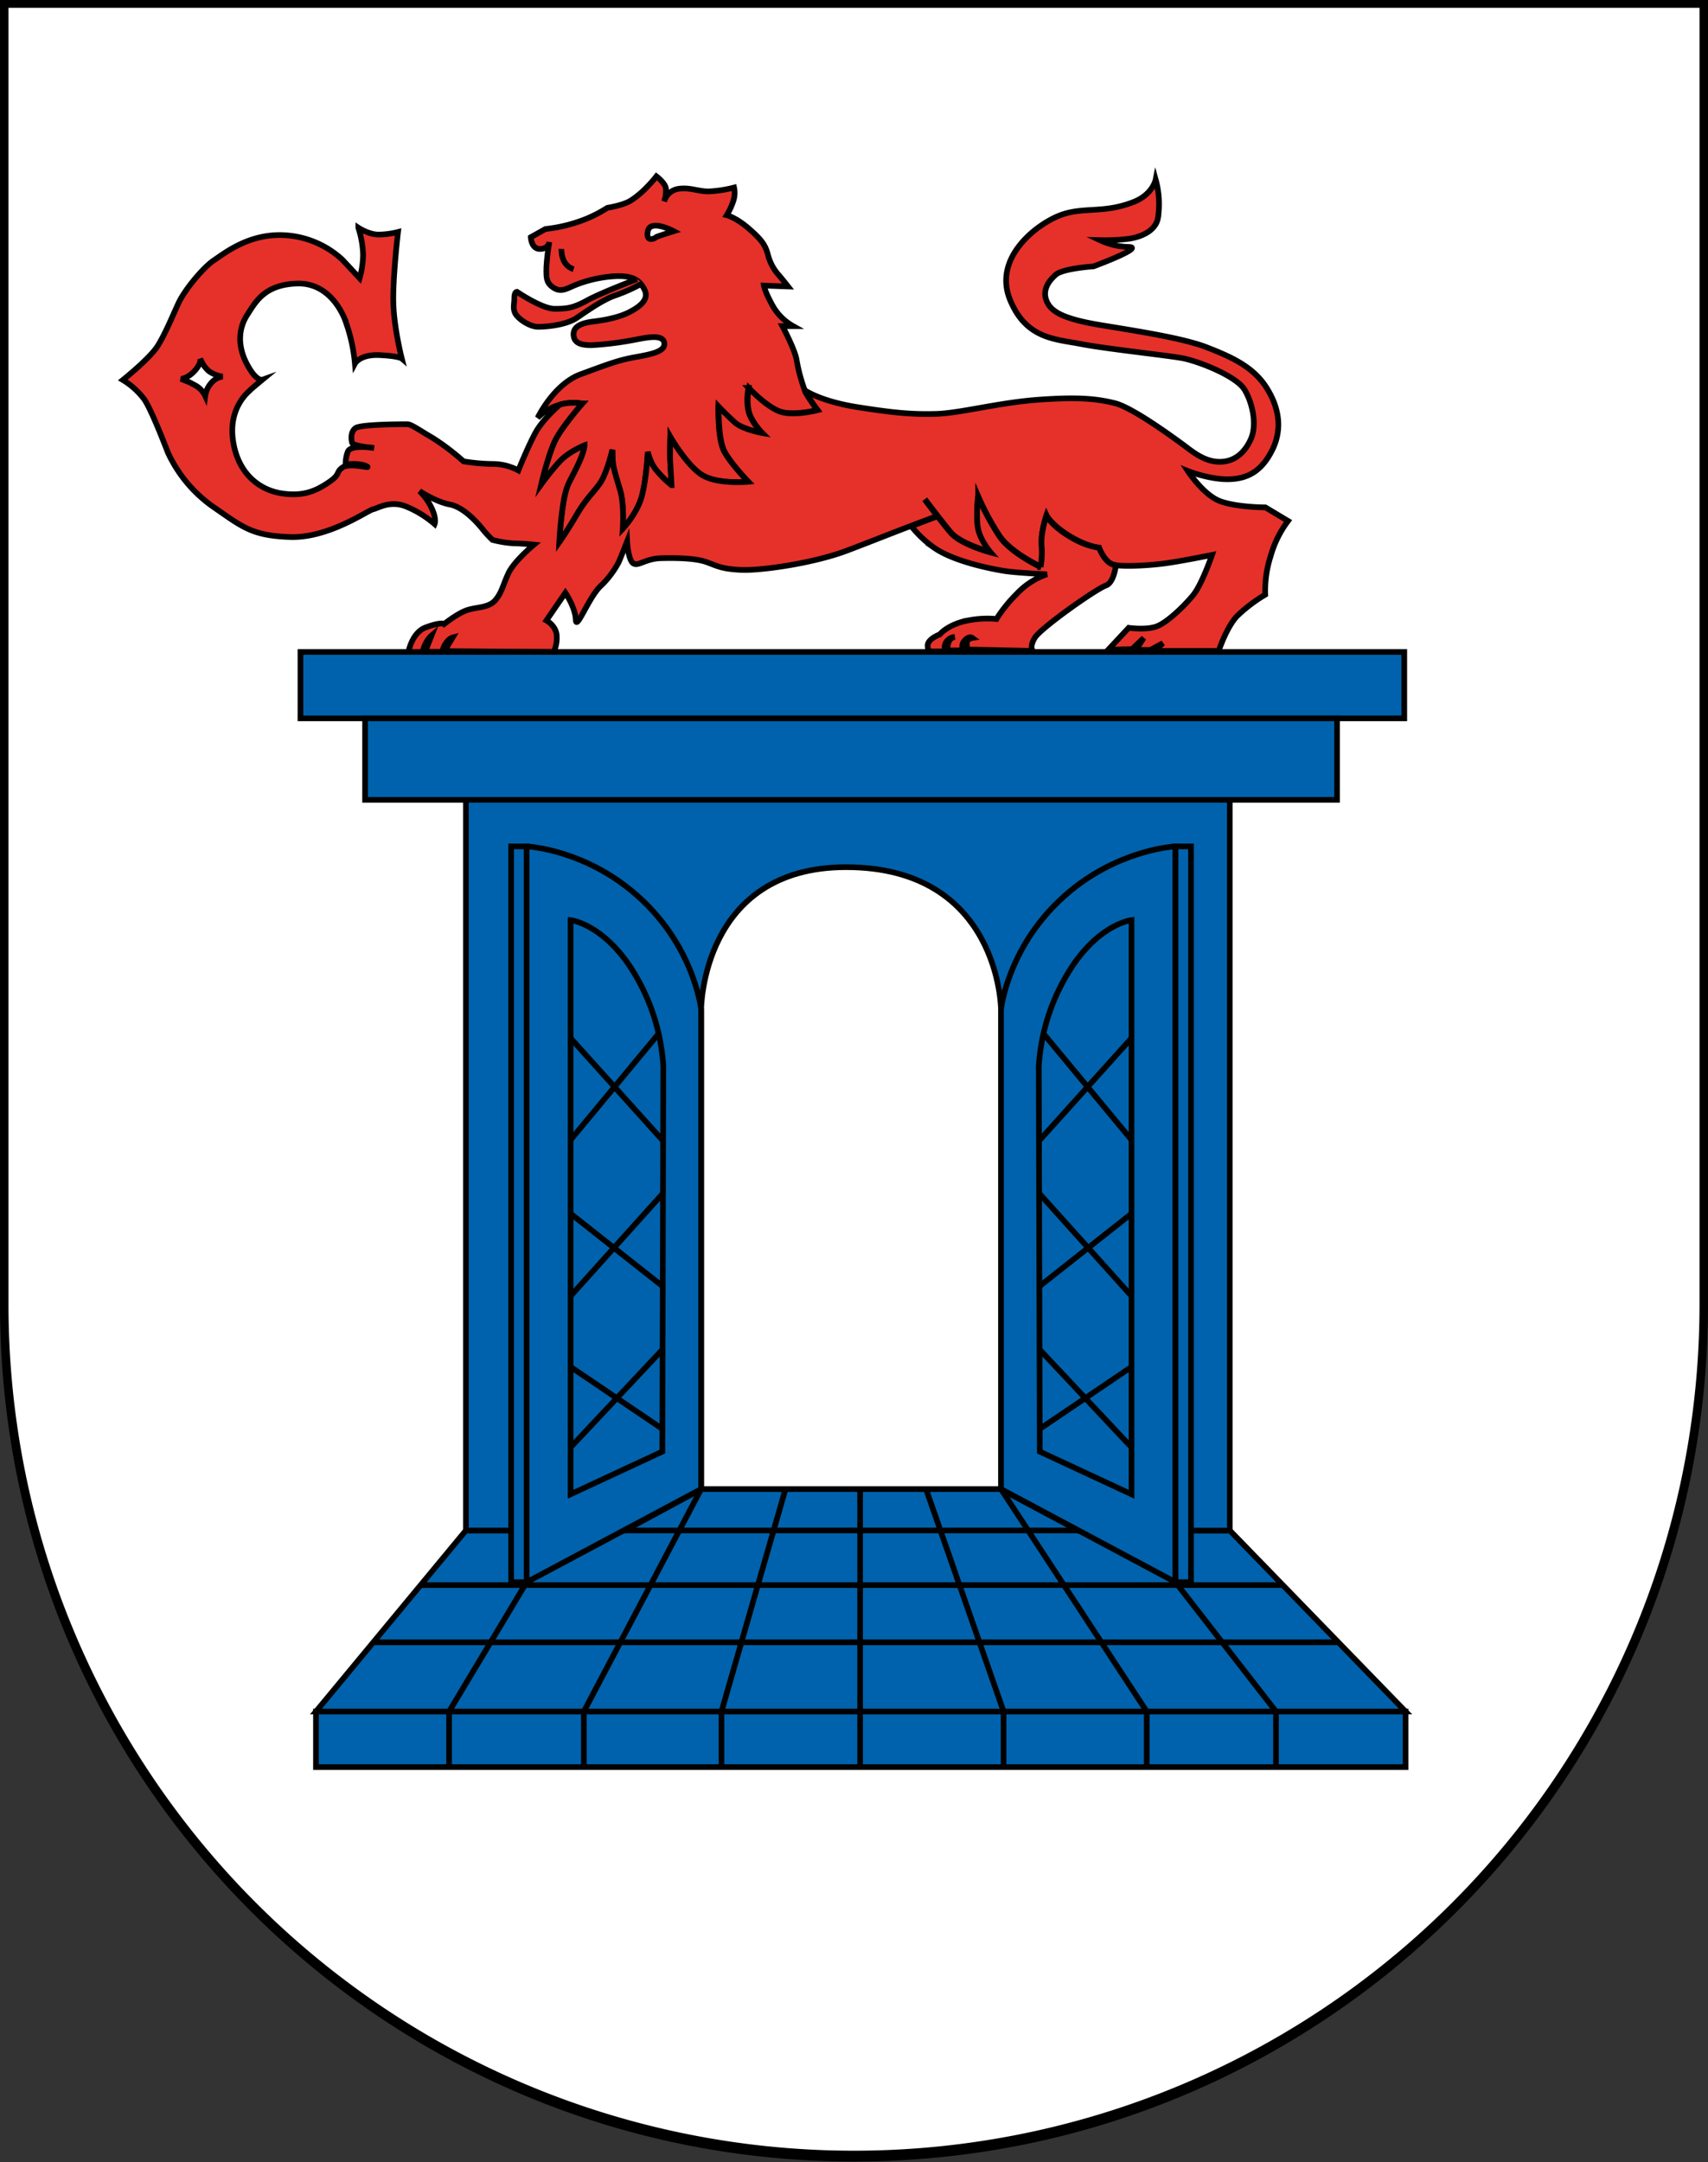 <svg xmlns="http://www.w3.org/2000/svg" viewBox="0 0 603 763"><rect x="0" y="0" width="603" height="763" fill="#333333" stroke="none"/><defs><style>.cls-1,.cls-6{fill:#fff;}.cls-2,.cls-4,.cls-5{fill:#e5312a;}.cls-2,.cls-3,.cls-4,.cls-5,.cls-6,.cls-7,.cls-8,.cls-9{stroke:#000;stroke-width:2px;}.cls-2,.cls-7,.cls-9{stroke-miterlimit:5;}.cls-3,.cls-8,.cls-9{fill:none;}.cls-5{stroke-miterlimit:6;}.cls-7{fill:#0062ac;}.cls-8{stroke-miterlimit:2;}</style></defs><g id="Chiasso"><path id="layer_1" data-name="layer 1" class="cls-1" d="M1.5,1.5V460.37c0,166.31,134.31,301.13,300,301.13s300-134.82,300-301.13V1.5Z"/><path class="cls-2" d="M187.39,83.71l5.18-2.9A53.8,53.8,0,0,0,207.51,77a49.41,49.41,0,0,0,6.93-3.67s5.3-.82,8-2.42c5-3,9.3-8.69,9.3-8.69s3.05,2.28,3.35,4.26a11.39,11.39,0,0,1-.61,4.58,6.18,6.18,0,0,1,5-4.42c4.12-.61,6.87.91,10.68.91a43.52,43.52,0,0,0,9-1.37,8.94,8.94,0,0,1-.31,4.88,24.33,24.33,0,0,1-2.28,4.88s3.2.76,7.62,4.57,5.95,5.79,6.86,9.15a17.28,17.28,0,0,0,3.66,7.16c1.37,1.53,3.51,4.27,3.51,4.27l-8.54-.31s.3,2,3.05,7a18.92,18.92,0,0,0,7.31,7.31h-3.81s4.42,8.24,5,11.9a60.59,60.59,0,0,0,3.21,11.58,64.5,64.5,0,0,0,4.11,6.1s-8.08,2.14-13,.61-11.28-8.38-11.28-8.38a19.77,19.77,0,0,0,0,8.38c1.07,3.81,4.73,7.47,4.73,7.47s-6.86-1.22-9.61-3.66-5.79-5.64-5.79-5.64-.3,11.28,2,15.7S264.22,170,264.22,170s-11,1.06-16.46-2.44-11.13-13.42-11.13-13.42-.15,6.56,0,9,.45,8.08.45,8.08a37.59,37.59,0,0,1-5.79-5.8,16.78,16.78,0,0,1-2.59-5.94s-.46,9.6-2.13,15.7-6.71,11.43-6.71,11.43.61-8.38-.92-13.56-2.44-7.93-2.59-10.22-.15-4.11-.15-4.11-1.83,8.23-4.42,11.89-4.73,5.18-8.23,11.13-6.1,9.6-6.1,9.6A141.37,141.37,0,0,1,199,176.7c1.07-5.79,1.83-6.09,4.58-11.73s2.74-7.78,2.74-7.78-5.49,2.14-8.84,5.79a95,95,0,0,0-6.4,7.93s2.59-11.13,5.18-16,9.3-12.5,9.3-12.5A17.41,17.41,0,0,0,197,143a18.1,18.1,0,0,0-7.17,4.42s5.65-11.89,15.25-15.39,13-4.88,18.9-5.95,11.13-2,10.52-5.18-6.7-1.68-10.82-.92a115.27,115.27,0,0,1-14.79,1.83c-3.2,0-6.25-.45-6.4-3.66s3.35-4.26,7.16-4.72,8.69-1.37,12.35-3.2,7.17-4.42,5.64-7.78-4-5.18-9.91-5a44.56,44.56,0,0,0-14.78,3.2c-2.9,1.22-4.88,2.59-7.47.92s-2.6-3.36-2.6-6.71a74.56,74.56,0,0,1,1.07-9.45s-.3,2.44-3.35,2.44S187.39,83.71,187.39,83.71Z"/><path class="cls-3" d="M198.24,87.84s-.46,5.64,4.27,7.17"/><path class="cls-4" d="M224.89,98.5s-12.5,4.72-17.53,7.47-7.17,3-11.59,3-13.26-6-13.26-6-.92,0-.92,2.14-.61,3.65.31,5.48,5,4.73,8.08,4.73,9.91-.61,13.72-3.2,9.45-6.56,13.72-7.93a63.13,63.13,0,0,0,9.45-4.27"/><path class="cls-5" d="M197.6,142.82s-5.75,4.92-8.34,9.49S183,166,183,166a19.15,19.15,0,0,0-9-2.28,67.92,67.92,0,0,1-10.36-.92,83.66,83.66,0,0,0-10.83-8.23c-4.72-2.74-7.62-4.88-9-4.88s-16.47,0-18.3,1.37-1.52,4-1.21,5.19,7.77,1.83,7.77,1.83-8.38-1.37-9.3,1.37a12.1,12.1,0,0,0-.76,4.42s4.88-.61,7.32.61-5.8-1.37-8.39.46-.46,2.28-5,5.33-9,5-16.62,3.81-15.39-6.86-17.07-18.75,5.94-17.38,5.94-17.53S92.61,134,92.61,134s-2.14.76-5.49-5.64-2.9-12.5.15-17.23,6.12-10.61,17.4-11.07,15.94,10,16.88,12.13a59.19,59.19,0,0,1,3.75,16.12s1.76-3.31,8.62-3,7.93,1.22,7.93,1.22-2.9-11.28-3-20.43,1.67-24.24,1.67-24.24a29.48,29.48,0,0,1-6.86.92c-3.5,0-7.16-2.44-7.16-2.44a33.84,33.84,0,0,1,1.68,9.45,30.65,30.65,0,0,1-1.22,8.38l-6.1-6.55A32.73,32.73,0,0,0,100.53,83c-12.65-.76-21.49,6.55-25,8.84S65.32,102,63,107,58.46,117.55,55.71,122s-12.34,12.09-12.34,12.09A26.7,26.7,0,0,1,51,141c2.74,4.12,8.23,18.6,8.23,18.6a47.93,47.93,0,0,0,15.55,18.9c10.82,7.47,14,10.52,27.59,11s27.29-9.3,29.27-9.76,6-3.2,11.59-1.06a36.8,36.8,0,0,1,10.21,6.25s.77-1.83-1.06-5.64a20.11,20.11,0,0,0-4.27-6s5.79,3.81,10.67,4.73,9.6,6.25,11.58,8.69a37.45,37.45,0,0,0,3.51,3.81,40.23,40.23,0,0,0,7.47,1.22c2.74,0,7.17.45,7.17.45s-7,5.8-9,10.07-2.28,6.7-4.57,9.45-6.25,2.44-9.76,3.5-8.38,5-8.38,5-.94-.89-6.56,1.21c-4.88,1.83-6.1,8.85-6.1,8.85h5s.74-3.89,3.21-6l-2.29,5.79h6.1c.22-2,2-4.67,3.64-5.1h0l-2.88,4.8,38.57.3a11.67,11.67,0,0,0,1.06-5.48c0-3.66-3.65-5.64-3.65-5.64l6.7-9.76s3.51,5.18,3.66,9.45,4.58-7.93,8.85-11.89a32.49,32.49,0,0,0,6.09-7.93c.16,0,3.2-7.77,3.2-7.77s.31,6.1,2,7.62,4.26-1.52,9.9-1.68,12.35,0,16.16,1.38,5.34,2.43,12.2,2.74,25.46-2.29,37.5-6.86,14.2-5.61,31.86-12.21l-4.51-5.88s8,10.55,9.59,12.15c3.93,3.93,13.69,6.5,13.69,6.5s-3.6-4.11-4.45-8.38,0-11.3,0-11.3a92.59,92.59,0,0,0,7.7,14.21c4.1,5.81,14.37,10.61,14.37,10.61a29.79,29.79,0,0,0,.34-7.71c-.34-4.44,1.71-10.43,1.71-10.43s1.54,3.25,7.88,7.18S388,193.24,388,193.24s1.88,5.13,5,6,12.83.34,18.82-.51,16.09-2.91,16.09-2.91-3.6,10.44-6.68,14.2-9.07,9.58-12.83,11-9.93.52-9.93.52l-7.18,7.7,8.38-.18,4.11-3.93L401,229.35h5.13l4.45-2.4-3.08,2.74h22.76s2.74-8.39,6.51-12.32a53.71,53.71,0,0,1,9.92-7.53,39.42,39.42,0,0,1,1.88-13.52,37.3,37.3,0,0,1,6.16-12.49l-8-4.79s-10.27,0-16.09-2.23-11.29-10.61-11.29-10.61,7.7,3.08,14.55,2.91,11.63-3.08,15.23-10.26S451.78,144,447,136.6s-12.66-10.78-20.87-14-24-5.65-37.48-7.87-17.63-4.8-19.17-8.56.69-7,3.26-9.24S386.07,94,386.07,94l2.23-.86c2.22-.85,15.4-6,10.09-6a25.47,25.47,0,0,1-10.09-2.4,70.13,70.13,0,0,0,10.44-.51c4.27-.69,9.17-2.75,10.05-7.19A32,32,0,0,0,408,63.36s-1,5.22-7.7,7.87c-11.18,4.44-18.31,1.37-27,5.13s-22.42,15.23-16.77,29.27,16.08,14,25,15.74,29.95,3.94,35.77,5,19.16,6.33,22.07,11.12,4.45,12.5,2.23,17.46-6,8.21-11.47,8-9.75-4.1-12.83-6.33-17.46-12.83-23.79-14.37-12.66-2.23-26.86-1.2-27.73,4.79-36.28,5-14.72-.34-27.72-2.39-18.45-5.91-18.45-5.91a7.92,7.92,0,0,0,.38.88,64.5,64.5,0,0,0,4.11,6.1s-8.08,2.14-13,.61-11.28-8.38-11.28-8.38a19.77,19.77,0,0,0,0,8.38c1.07,3.81,4.73,7.47,4.73,7.47s-6.86-1.22-9.61-3.66-5.79-5.64-5.79-5.64-.3,11.28,2,15.7S264.22,170,264.22,170s-11,1.06-16.46-2.44-11.13-13.42-11.13-13.42-.15,6.56,0,9,.45,8.08.45,8.08a37.59,37.59,0,0,1-5.79-5.8,16.78,16.78,0,0,1-2.59-5.94s-.46,9.6-2.13,15.7-6.71,11.43-6.71,11.43.61-8.38-.92-13.56-2.44-7.93-2.59-10.22-.15-4.11-.15-4.11-1.83,8.23-4.42,11.89-4.73,5.18-8.23,11.13-6.1,9.6-6.1,9.6A141.37,141.37,0,0,1,199,176.7c1.07-5.79,1.83-6.09,4.58-11.73s2.74-7.78,2.74-7.78-5.49,2.14-8.84,5.79a95,95,0,0,0-6.4,7.93s2.59-11.13,5.18-16,9.3-12.5,9.3-12.5A17.36,17.36,0,0,0,197.6,142.82Z"/><path class="cls-4" d="M394,199.45c-.46,2.94-1.45,6.38-3.52,7.14-3.76,1.37-23.1,15.06-25.15,18.48s-.69,4.62-.69,4.62l-23.1-.51s-.51-2.23,0-3.08a2.63,2.63,0,0,1,1.71-1s-1.19-.86-2.73,1a2.72,2.72,0,0,0-.35,3.42h-5.64a7.37,7.37,0,0,1,.34-2.91,3.11,3.11,0,0,1,2.22-1.88,4.29,4.29,0,0,0-3.08,1.88,3.41,3.41,0,0,0-.17,3.25h-5.13s-1.2.34-1.2-2.05,4.28-3.94,4.28-3.94,2.05-2.74,7.87-4.45a35.72,35.72,0,0,1,12.15-1A50.59,50.59,0,0,1,359,209.5a26.35,26.35,0,0,1,10.61-6.85s-11-.51-15.23-1.2-17.63-3.25-24.65-8.21a39.08,39.08,0,0,1-8-7.56h0c2.57-1,5.58-2.12,9.26-3.49l-4.51-5.88s8,10.55,9.59,12.15c3.93,3.93,13.69,6.5,13.69,6.5s-3.6-4.11-4.45-8.38,0-11.3,0-11.3a92.59,92.59,0,0,0,7.7,14.21c4.1,5.81,14.37,10.61,14.37,10.61a29.79,29.79,0,0,0,.34-7.71c-.34-4.44,1.71-10.43,1.71-10.43s1.54,3.25,7.88,7.18S388,193.24,388,193.24s1.88,5.13,5,6a8.23,8.23,0,0,0,1.12.22"/><path class="cls-6" d="M237.85,81.58s-8.24-4.42-9.15,0,3.05,2.28,2.9,2.13S237.85,81.58,237.85,81.58Z"/><path class="cls-6" d="M63.85,133.69s2.23,0,4.79-2.74,2.06-4.45,2.06-4.45A10.77,10.77,0,0,0,73.78,131a11.39,11.39,0,0,0,4.79,1.88,6.6,6.6,0,0,0-4.11,2.4,8.59,8.59,0,0,0-2,4.45,8.19,8.19,0,0,0-3.25-3.59l-2.23-1.2Z"/><rect class="cls-7" x="111.55" y="603.95" width="384.68" height="19.62"/><polygon class="cls-7" points="111.55 603.95 164.48 540.06 220.15 540.06 247.53 525.46 353.4 525.46 380.77 540.06 434.17 540.06 496.22 603.95 111.55 603.95"/><polyline class="cls-8" points="303.66 525.46 303.66 603.95 303.66 623.57"/><polyline class="cls-8" points="247.53 525.46 206.12 603.95 206.12 623.57"/><polyline class="cls-8" points="277.31 525.46 254.72 603.95 254.72 623.57"/><polyline class="cls-8" points="185.93 558.31 158.55 603.95 158.55 623.57"/><polyline class="cls-8" points="353.4 525.46 404.85 603.95 404.85 623.57"/><polyline class="cls-8" points="326.93 525.46 354.31 603.95 354.31 623.57"/><polyline class="cls-8" points="415 558.31 450.48 603.95 450.48 623.57"/><line class="cls-8" x1="131.77" y1="579.53" x2="472.51" y2="579.53"/><line class="cls-8" x1="148.5" y1="559.34" x2="452.9" y2="559.34"/><line class="cls-8" x1="220.15" y1="540.06" x2="380.77" y2="540.06"/><rect class="cls-7" x="106.07" y="230.06" width="389.7" height="23.43"/><rect class="cls-7" x="128.89" y="253.49" width="343.15" height="28.75"/><path class="cls-7" d="M164.48,282.24V540.06h56.13l26.92-14.6V356.16S247.7,306,298.69,306c54.37,0,54.71,50.19,54.71,50.19v169.3l27.37,14.6h53.4V282.24Z"/><path class="cls-7" d="M185.93,298.67V558.31l61.6-32.85V356.16s-2.65-25.06-26.47-43.35C203.69,299.48,185.93,298.67,185.93,298.67Z"/><path class="cls-9" d="M201.44,324.68V527.29l32.4-15.06.34-136a71.91,71.91,0,0,0-12.66-36.5C211.62,325.81,201.44,324.68,201.44,324.68Z"/><rect class="cls-7" x="180.45" y="298.67" width="5.48" height="259.65"/><path class="cls-7" d="M415,298.67V558.31l-61.6-32.85V356.16s2.64-25.06,26.46-43.35C397.24,299.48,415,298.67,415,298.67Z"/><path class="cls-9" d="M399.48,324.68V527.29l-32.39-15.06-.35-136a72,72,0,0,1,12.67-36.5C389.3,325.81,399.48,324.68,399.48,324.68Z"/><rect class="cls-7" x="415" y="298.67" width="5.48" height="259.65"/><line class="cls-8" x1="201.44" y1="366.32" x2="234.12" y2="402.6"/><line class="cls-8" x1="232.53" y1="364.75" x2="201.44" y2="402.25"/><line class="cls-8" x1="234.07" y1="421.08" x2="201.44" y2="457.35"/><line class="cls-8" x1="201.44" y1="428.26" x2="233.99" y2="453.93"/><line class="cls-8" x1="201.44" y1="482.34" x2="233.86" y2="504.24"/><line class="cls-8" x1="233.93" y1="476.17" x2="201.44" y2="510.74"/><line class="cls-8" x1="399.48" y1="366.32" x2="366.81" y2="402.6"/><line class="cls-8" x1="368.4" y1="364.75" x2="399.48" y2="402.25"/><line class="cls-8" x1="366.85" y1="421.08" x2="399.48" y2="457.35"/><line class="cls-8" x1="399.48" y1="428.26" x2="366.94" y2="453.93"/><line class="cls-8" x1="399.48" y1="482.34" x2="367.07" y2="504.24"/><line class="cls-8" x1="366.99" y1="476.17" x2="399.48" y2="510.74"/><g id="layer_3" data-name="layer 3"><path d="M600,2.75V460.43a298.5,298.5,0,1,1-597,0V2.75H600m3-3H0V460.43c0,167,135,302.32,301.5,302.32S603,627.4,603,460.43V-.25Z"/></g></g></svg>